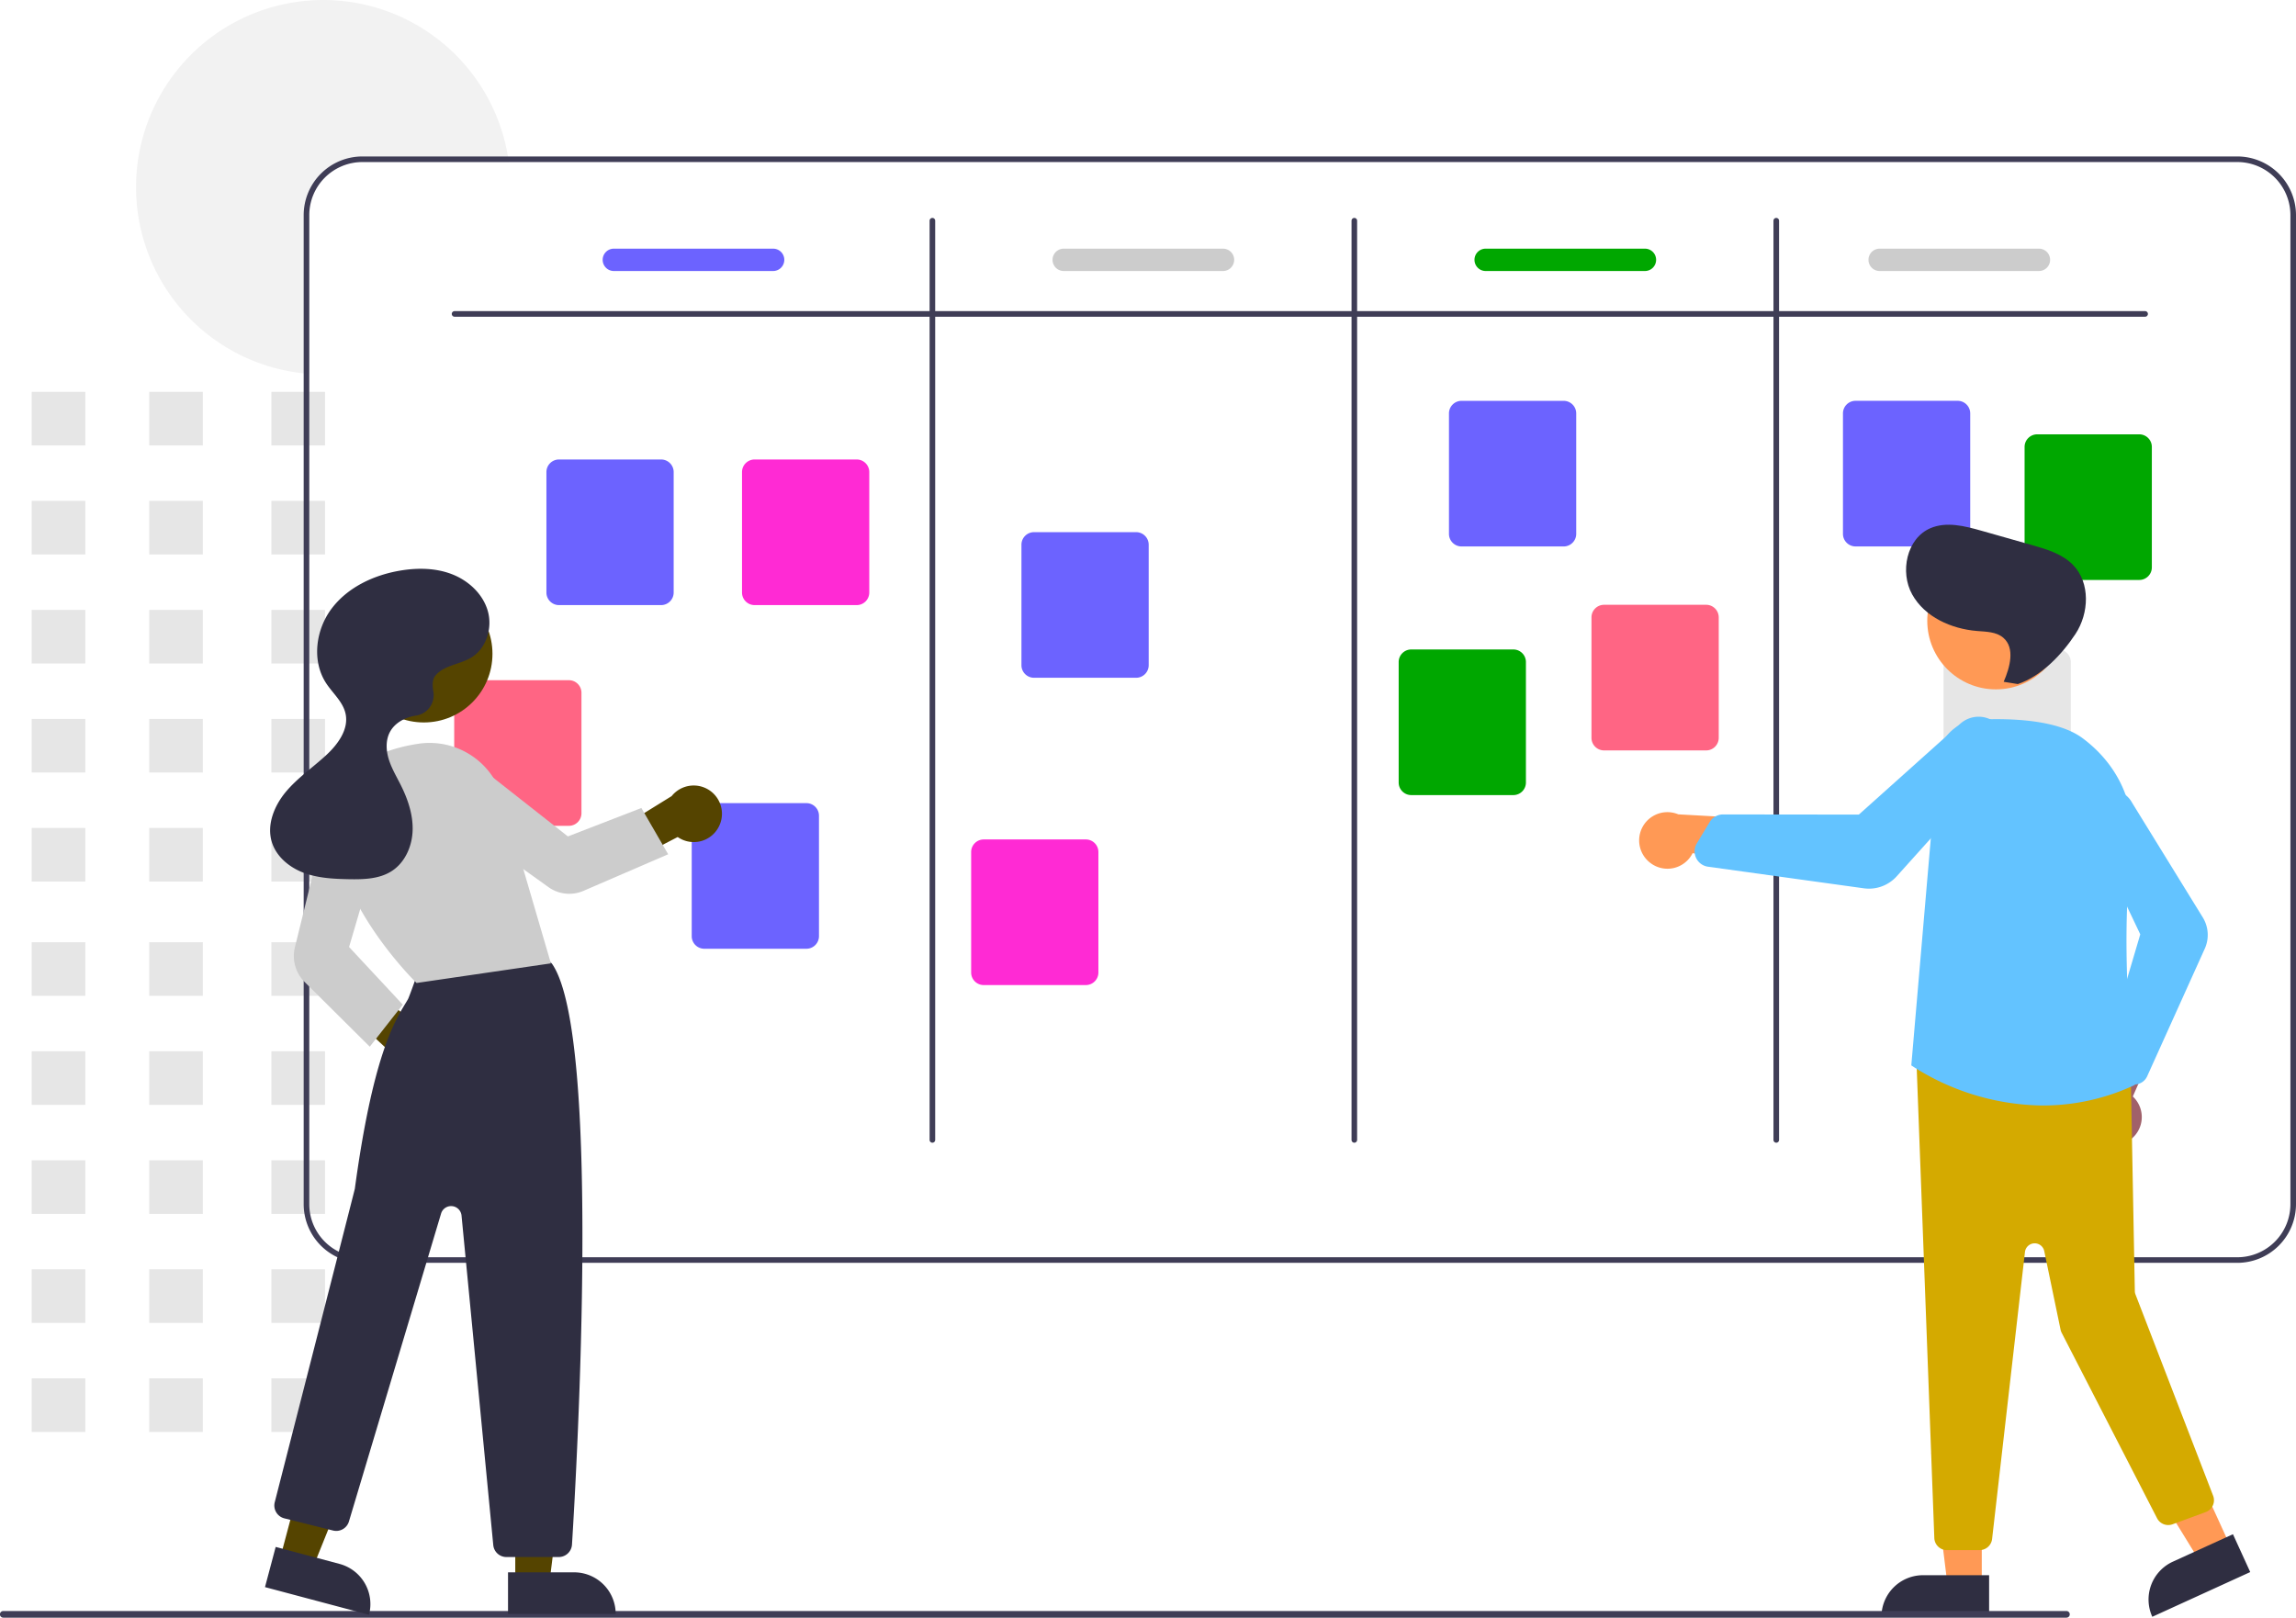 <?xml version="1.0" encoding="UTF-8"?>
<svg id="afc98551-3d88-4acb-87ed-36f06011ac7a" width="821.68" height="579.01" data-name="Layer 1" version="1.1" viewBox="0 0 821.68 579.01" xmlns="http://www.w3.org/2000/svg" xmlns:cc="http://creativecommons.org/ns#" xmlns:dc="http://purl.org/dc/elements/1.1/" xmlns:rdf="http://www.w3.org/1999/02/22-rdf-syntax-ns#"><path transform="translate(-189.16 -160.5)" d="m371.24 218.5h-52.4a19.017 19.017 0 0 0-19 19v56.81c-0.67-0.04-1.34-0.1-2-0.18a66.999 66.999 0 1 1 73.1-77.63c0.11 0.66 0.21 1.33 0.3 2z" fill="#f2f2f2"/><g fill="#3f3d56"><path transform="translate(-189.16 -160.5)" d="m956.84 273.86h-605a1 1 0 0 1 0-2h605a1 1 0 0 1 0 2z"/><path transform="translate(-189.16 -160.5)" d="m522.84 569.5a1 1 0 0 1-1-1v-329a1 1 0 1 1 2 0v329a1 1 0 0 1-1 1z"/><path transform="translate(-189.16 -160.5)" d="m673.84 569.5a1 1 0 0 1-1-1v-329a1 1 0 1 1 2 0v329a1 1 0 0 1-1 1z"/><path transform="translate(-189.16 -160.5)" d="m824.84 569.5a1 1 0 0 1-1-1v-329a1 1 0 1 1 2 0v329a1 1 0 0 1-1 1z"/></g><g fill="#6c63ff"><path transform="translate(-189.16 -160.5)" d="m425.75 377.08h-36.54a4.505 4.505 0 0 1-4.5-4.5v-43.12a4.505 4.505 0 0 1 4.5-4.5h36.54a4.505 4.505 0 0 1 4.5 4.5v43.12a4.505 4.505 0 0 1-4.5 4.5z"/><path transform="translate(-189.16 -160.5)" d="m477.75 500.08h-36.54a4.505 4.505 0 0 1-4.5-4.5v-43.12a4.505 4.505 0 0 1 4.5-4.5h36.54a4.505 4.505 0 0 1 4.5 4.5v43.12a4.505 4.505 0 0 1-4.5 4.5z"/><path d="m406.59 242.59h-36.54a4.505 4.505 0 0 1-4.5-4.5v-43.12a4.505 4.505 0 0 1 4.5-4.5h36.54a4.505 4.505 0 0 1 4.5 4.5v43.12a4.505 4.505 0 0 1-4.5 4.5z"/><path d="m559.59 195.59h-36.54a4.505 4.505 0 0 1-4.5-4.5v-43.12a4.505 4.505 0 0 1 4.5-4.5h36.54a4.505 4.505 0 0 1 4.5 4.5v43.12a4.505 4.505 0 0 1-4.5 4.5z"/><path transform="translate(-189.16 -160.5)" d="m889.75 356.08h-36.54a4.505 4.505 0 0 1-4.5-4.5v-43.12a4.505 4.505 0 0 1 4.5-4.5h36.54a4.505 4.505 0 0 1 4.5 4.5v43.12a4.505 4.505 0 0 1-4.5 4.5z"/></g><path transform="translate(-189.16 -160.5)" d="m954.75 368.08h-36.54a4.505 4.505 0 0 1-4.5-4.5v-43.12a4.505 4.505 0 0 1 4.5-4.5h36.54a4.505 4.505 0 0 1 4.5 4.5v43.12a4.505 4.505 0 0 1-4.5 4.5z" fill="#00a700"/><path transform="translate(-189.16 -160.5)" d="m925.75 445.08h-36.54a4.505 4.505 0 0 1-4.5-4.5v-43.12a4.505 4.505 0 0 1 4.5-4.5h36.54a4.505 4.505 0 0 1 4.5 4.5v43.12a4.505 4.505 0 0 1-4.5 4.5z" fill="#e6e6e6"/><path d="m610.59 268.59h-36.54a4.505 4.505 0 0 1-4.5-4.5v-43.12a4.505 4.505 0 0 1 4.5-4.5h36.54a4.505 4.505 0 0 1 4.5 4.5v43.12a4.505 4.505 0 0 1-4.5 4.5z" fill="#ff6584"/><path transform="translate(-189.16 -160.5)" d="m730.75 445.08h-36.54a4.505 4.505 0 0 1-4.5-4.5v-43.12a4.505 4.505 0 0 1 4.5-4.5h36.54a4.505 4.505 0 0 1 4.5 4.5v43.12a4.505 4.505 0 0 1-4.5 4.5z" fill="#00a700"/><path transform="translate(-189.16 -160.5)" d="m577.75 513.08h-36.54a4.505 4.505 0 0 1-4.5-4.5v-43.12a4.505 4.505 0 0 1 4.5-4.5h36.54a4.505 4.505 0 0 1 4.5 4.5v43.12a4.505 4.505 0 0 1-4.5 4.5z" fill="#ff2ad4"/><path transform="translate(-189.16 -160.5)" d="m495.75 377.08h-36.54a4.505 4.505 0 0 1-4.5-4.5v-43.12a4.505 4.505 0 0 1 4.5-4.5h36.54a4.505 4.505 0 0 1 4.5 4.5v43.12a4.505 4.505 0 0 1-4.5 4.5z" fill="#ff2ad4"/><path transform="translate(-189.16 -160.5)" d="m465.84 257.5h-57a4 4 0 0 1 0-8h57a4 4 0 0 1 0 8z" fill="#6c63ff"/><path transform="translate(-189.16 -160.5)" d="m626.84 257.5h-57a4 4 0 0 1 0-8h57a4 4 0 0 1 0 8z" fill="#ccc"/><path transform="translate(-189.16 -160.5)" d="m777.84 257.5h-57a4 4 0 0 1 0-8h57a4 4 0 0 1 0 8z" fill="#00a700"/><path transform="translate(-189.16 -160.5)" d="m918.84 257.5h-57a4 4 0 0 1 0-8h57a4 4 0 0 1 0 8z" fill="#ccc"/><polygon transform="translate(226)" points="470.97 567.3 465.14 520.01 483.23 520.01 483.23 567.3" fill="#f95"/><path d="m688.21 563.8h23.644v14.887h-38.531a14.887 14.887 0 0 1 14.887-14.887z" fill="#2f2e41"/><polygon transform="translate(226)" points="561.03 558.51 536.08 517.92 552.54 510.4 572.18 553.41" fill="#f95"/><path d="m777.61 558.96 21.507-9.823 6.185 13.541-35.048 16.008a14.887 14.887 0 0 1 7.356-19.726z" fill="#2f2e41"/><path d="m762.48 407.86a10.056 10.056 0 0 0 0.801-15.399l14.412-32.7-18.309 3.103-10.879 30.577a10.11 10.11 0 0 0 13.974 14.419z" fill="#a0616a"/><circle cx="714.28" cy="222.18" r="24.561" fill="#f95"/><g><path d="m763.86 388.16a5.007 5.007 0 0 1-3.681-1.622l-5.373-5.861a5.026 5.026 0 0 1-1.109-4.795l12.251-41.464-18.64-39.144a8.832 8.832 0 0 1-0.604-5.879 8.809 8.809 0 0 1 16.313-2.084l25.295 41.042a11.951 11.951 0 0 1 0.72 11.198l-20.61 45.665a4.987 4.987 0 0 1-3.766 2.88 5.054 5.054 0 0 1-0.796 0.064z" fill="#63c3ff"/><path d="m590.74 308.95a10.056 10.056 0 0 0 14.999-3.578l35.438 4.596-8.144-16.688-32.404-1.806a10.11 10.11 0 0 0-9.888 17.476z" fill="#f95"/><path d="m668.85 318.07a13.425 13.425 0 0 1-1.845-0.127l-55.751-7.732a5.541 5.541 0 0 1-4.251-3.111 5.657 5.657 0 0 1-0.318-0.829h-2.5e-4a5.564 5.564 0 0 1 0.575-4.432l4.614-7.649a5.584 5.584 0 0 1 4.756-2.686h8e-3l48.596 0.056 36.294-32.517a9.868 9.868 0 0 1 6.107-2.499 9.835 9.835 0 0 1 7.373 16.815l-36.215 40.278a13.364 13.364 0 0 1-9.942 4.434z" fill="#63c3ff"/></g><path d="m717.07 244.03c2.244-5.195 4.144-12.113-0.161-15.785-2.497-2.13-6.094-2.135-9.366-2.4-9.217-0.747-18.706-4.988-23.211-13.064s-1.989-20.084 6.51-23.728c5.729-2.456 12.297-0.783 18.294 0.918l18.006 5.106c5.35 1.517 10.967 3.19 14.819 7.202 6.143 6.397 5.684 17.212 0.805 24.618s-12.226 15.131-20.638 17.943z" fill="#2f2e41"/><path transform="translate(-189.16 -160.5)" d="m928.65 739.5h-738.29a1.191 1.191 0 1 1 0-2.381h738.29a1.191 1.191 0 1 1 0 2.381z" fill="#3f3d56"/><g><g transform="translate(146,32)" fill="#e6e6e6" stroke-width=".712"><g transform="translate(47.589 272.25)"><g transform="translate(0 -2.188)"><path d="m-96.47 74.204h19.185v19.185h-19.185z"/><path d="m-96.47 113.23h19.185v19.185h-19.185z"/><path d="m-96.47 152.25h19.185v19.185h-19.185z"/><path d="m-96.47 191.28h19.185v19.185h-19.185z"/><path d="m-96.47 35.179h19.185v19.185h-19.185z"/></g><g transform="translate(-43.715 -2.188)"><path d="m-96.47 74.204h19.185v19.185h-19.185z"/><path d="m-96.47 113.23h19.185v19.185h-19.185z"/><path d="m-96.47 152.25h19.185v19.185h-19.185z"/><path d="m-96.47 191.28h19.185v19.185h-19.185z"/><path d="m-96.47 35.179h19.185v19.185h-19.185z"/></g><g transform="translate(-85.771 -2.188)"><path d="m-96.47 74.204h19.185v19.185h-19.185z"/><path d="m-96.47 113.23h19.185v19.185h-19.185z"/><path d="m-96.47 152.25h19.185v19.185h-19.185z"/><path d="m-96.47 191.28h19.185v19.185h-19.185z"/><path d="m-96.47 35.179h19.185v19.185h-19.185z"/></g></g><g transform="translate(47.589 75.257)"><g transform="translate(0 -2.188)"><path d="m-96.47 74.204h19.185v19.185h-19.185z"/><path d="m-96.47 113.23h19.185v19.185h-19.185z"/><path d="m-96.47 152.25h19.185v19.185h-19.185z"/><path d="m-96.47 191.28h19.185v19.185h-19.185z"/><path d="m-96.47 35.179h19.185v19.185h-19.185z"/></g><g transform="translate(-43.715 -2.188)"><path d="m-96.47 74.204h19.185v19.185h-19.185z"/><path d="m-96.47 113.23h19.185v19.185h-19.185z"/><path d="m-96.47 152.25h19.185v19.185h-19.185z"/><path d="m-96.47 191.28h19.185v19.185h-19.185z"/><path d="m-96.47 35.179h19.185v19.185h-19.185z"/></g><g transform="translate(-85.771 -2.188)"><path d="m-96.47 74.204h19.185v19.185h-19.185z"/><path d="m-96.47 113.23h19.185v19.185h-19.185z"/><path d="m-96.47 152.25h19.185v19.185h-19.185z"/><path d="m-96.47 191.28h19.185v19.185h-19.185z"/><path d="m-96.47 35.179h19.185v19.185h-19.185z"/></g></g></g></g><path transform="translate(-189.16 -160.5)" d="m392.75 456.08h-36.54a4.505 4.505 0 0 1-4.5-4.5v-43.12a4.505 4.505 0 0 1 4.5-4.5h36.54a4.505 4.505 0 0 1 4.5 4.5v43.12a4.505 4.505 0 0 1-4.5 4.5z" fill="#ff6584"/><path transform="translate(-189.16 -160.5)" d="m338.17 550.39a10.056 10.056 0 0 1-8.7-12.73l-25.633-23.861 13.553-3.438 25.206 20.444a10.11 10.11 0 0 1-4.426 19.586z" fill="#540"/><polygon points="184.4 566.25 196.66 566.25 202.5 518.96 184.4 518.96" fill="#540"/><path transform="translate(591.28 1300.9) rotate(180)" d="m370.94 723.24h38.531v14.887h-23.644a14.887 14.887 0 0 1-14.887-14.887 0 0 0 0 1 1e-5 -1e-5z" fill="#2f2e41"/><polygon points="100.34 557.4 112.19 560.56 129.99 516.36 112.51 511.7" fill="#540"/><path transform="matrix(-.966 -.257 .257 -.966 223 1345.4)" d="m285.31 718.54h38.531v14.887h-23.644a14.887 14.887 0 0 1-14.887-14.887 0 0 0 0 1 0-1e-5z" fill="#2f2e41"/><circle cx="151.68" cy="234.02" r="24.561" fill="#540"/><path transform="translate(-189.16 -160.5)" d="m446.57 456.06a10.056 10.056 0 0 1-14.884 4.029l-31.129 16.134 1.376-13.706 27.597-17.079a10.11 10.11 0 0 1 17.04 10.621z" fill="#540"/><path transform="translate(-189.16 -160.5)" d="m428.28 466.26-30.346 13.114a12.809 12.809 0 0 1-12.477-1.339l-38.589-27.649a10.355 10.355 0 0 1-1.974-14.986 10.41 10.41 0 0 1 14.409-1.568l33.088 26.042 26.3-10.175z" fill="#ccc"/><path transform="translate(-189.16 -160.5)" d="m989.84 216.5h-671a21.023 21.023 0 0 0-21 21v354a21.023 21.023 0 0 0 21 21h671a21.023 21.023 0 0 0 21-21v-354a21.023 21.023 0 0 0-21-21zm19 375a19.017 19.017 0 0 1-19 19h-671a19.017 19.017 0 0 1-19-19v-354a19.017 19.017 0 0 1 19-19h671a19.017 19.017 0 0 1 19 19z" fill="#3f3d56"/><path transform="translate(-189.16 -160.5)" d="m389.12 717.8h-18.707a4.73 4.73 0 0 1-4.726-4.293l-11.356-117.93a3.748 3.748 0 0 0-7.321-0.715l-32.973 110.2a4.742 4.742 0 0 1-5.7 3.246l-17.403-4.352a4.747 4.747 0 0 1-3.447-5.787c0.284-1.11 28.411-111.03 28.656-112.16 6.373-46.968 13.997-59.554 18.093-66.314 0.339-0.56 0.651-1.074 0.931-1.561 0.351-0.608 2.512-6.644 3.884-10.564a4.79 4.79 0 0 1 2.435-2.978c17.211-8.802 37.347-2.709 43.109-0.632a4.682 4.682 0 0 1 2.338 1.815c17.285 26.071 8.802 177.49 6.926 207.58a4.751 4.751 0 0 1-4.738 4.443z" fill="#2f2e41"/><path transform="translate(-189.16 -160.5)" d="m338.24 512.33-0.177-0.171c-0.331-0.32-33.056-32.38-28.821-62.024 1.811-12.68 12.07-20.781 29.668-23.431a27.135 27.135 0 0 1 30 19.121l17.4 59.484z" fill="#ccc"/><path transform="translate(-189.16 -160.5)" d="m321.49 535.14-23.318-23.171a13.137 13.137 0 0 1-3.48-12.392l11.289-45.919a10.354 10.354 0 0 1 13.18-7.4 10.411 10.411 0 0 1 6.809 12.794l-11.884 40.396 19.218 20.637z" fill="#ccc"/><path transform="translate(-189.16 -160.5)" d="m344.92 402.39c3.03-3.796 8.691-4 12.853-6.505 5.452-3.28 7.706-10.611 5.949-16.726s-6.938-10.881-12.878-13.16-12.549-2.308-18.816-1.206c-9.33 1.641-18.516 5.995-24.207 13.569s-7.139 18.666-1.982 26.612c2.37 3.652 6.029 6.667 6.976 10.917 1.242 5.58-2.671 10.961-6.864 14.846-4.777 4.426-10.257 8.133-14.442 13.123s-6.976 11.806-5.066 18.032c1.6 5.216 6.256 9.059 11.361 10.984s10.666 2.203 16.121 2.309c5.297 0.104 10.924-0.025 15.386-2.881 4.777-3.058 7.328-8.858 7.516-14.527s-1.706-11.223-4.245-16.294c-1.513-3.023-3.273-5.953-4.278-9.18s-1.18-6.89 0.431-9.863c1.693-3.125 5.117-5.009 8.604-5.694 0.181-0.036 0.373-0.067 0.573-0.096a7.399 7.399 0 0 0 6.333-8.628c-0.397-2.214-0.363-4.334 0.674-5.633z" fill="#2f2e41"/><path d="m708.45 554.83h-11.712a4.517 4.517 0 0 1-4.488-4.174l-6.387-170.56a4.5 4.5 0 0 1 4.925-4.805l67.735 7.193a4.501 4.501 0 0 1 4.062 4.394l1.419 75.235a3.492 3.492 0 0 0 0.234 1.193l27.785 72.053a4.499 4.499 0 0 1-2.643 5.841l-11.868 4.373a4.501 4.501 0 0 1-5.557-2.164l-34.133-66.369a4.475 4.475 0 0 1-0.404-1.143l-5.831-28.094a3.5 3.5 0 0 0-6.904 0.312l-11.762 102.72a4.499 4.499 0 0 1-4.471 3.988z" fill="#d4aa00"/><path d="m731.12 395.69a87.664 87.664 0 0 1-46.873-14.198l-0.239-0.165 0.025-0.29 9.395-109.42a15.42 15.42 0 0 1 14.599-14.062c12.176-0.56 28.531 0.146 37.286 6.667 13.231 9.854 19.608 24.694 17.496 40.712-4.38 33.219 0.582 78.029 1.162 83.029l0.042 0.36-0.33 0.151a77.266 77.266 0 0 1-32.562 7.21z" fill="#63c3ff"/></svg>
